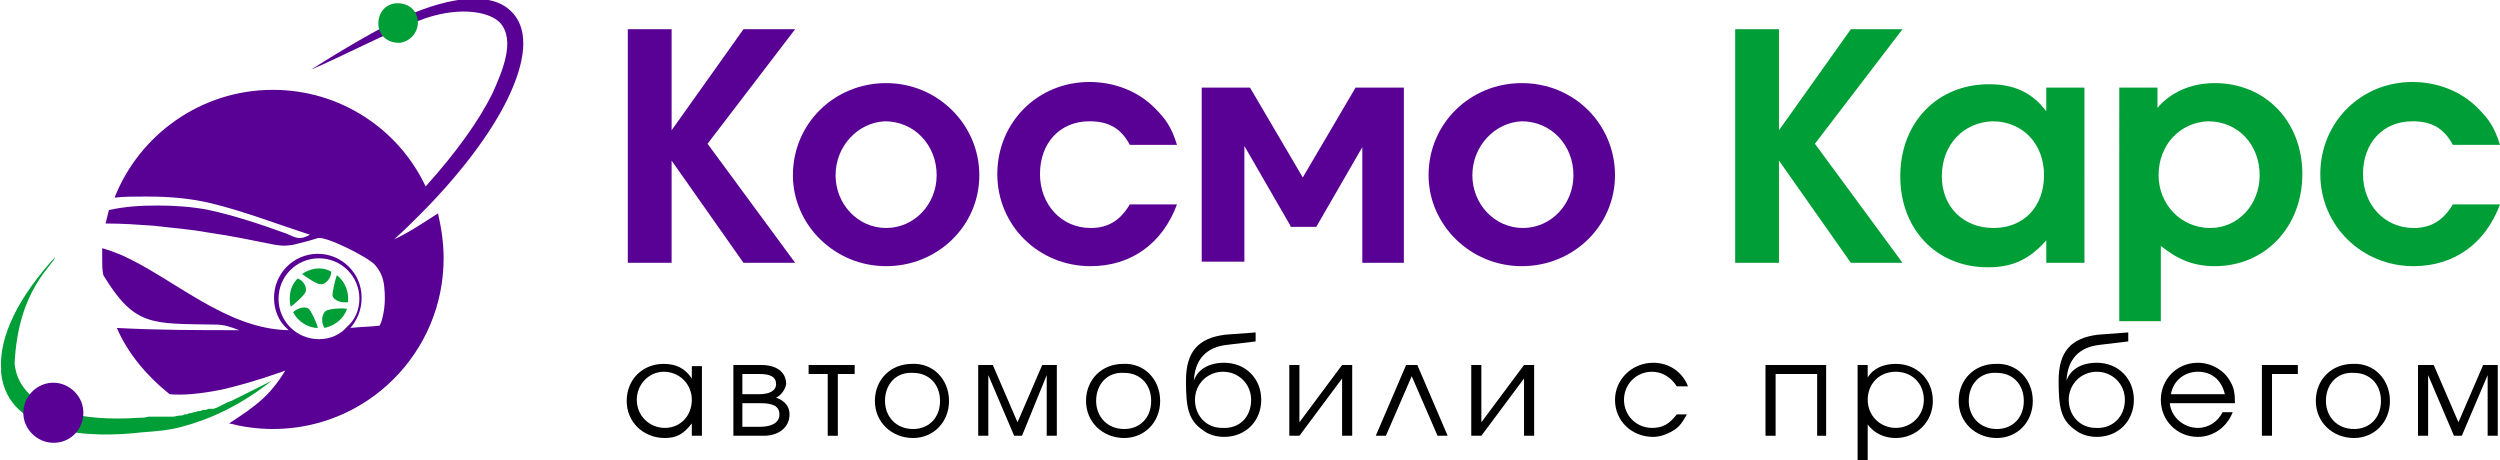 <?xml version="1.0" encoding="utf-8"?>
<!-- Generator: Adobe Illustrator 27.5.0, SVG Export Plug-In . SVG Version: 6.00 Build 0)  -->
<svg version="1.1" id="Слой_1" xmlns="http://www.w3.org/2000/svg" xmlns:xlink="http://www.w3.org/1999/xlink" x="0px" y="0px"
	 viewBox="0 0 222.6 41" style="enable-background:new 0 0 222.6 41;" xml:space="preserve">
<style type="text/css">
	.st0{fill:#590095;}
	.st1{fill:#009E36;}
	.st2{fill-rule:evenodd;clip-rule:evenodd;fill:#009E36;}
	.st3{fill-rule:evenodd;clip-rule:evenodd;fill:#590095;}
</style>
<g>
	<g>
		<g>
			<g>
				<path class="st0" d="M55.9,2.6h3.9v9l6.4-9h4.6L63,12.8l7.8,10.6h-4.6l-6.4-9.1v9.1h-3.9V2.6z"/>
				<path class="st0" d="M87.2,15.6c0,4.5-3.7,8.1-8.3,8.1c-4.6,0-8.3-3.7-8.3-8.1c0-4.6,3.7-8.2,8.3-8.2
					C83.5,7.4,87.2,11.1,87.2,15.6z M74.4,15.6c0,2.6,2,4.7,4.5,4.7c2.5,0,4.5-2.1,4.5-4.7c0-2.7-2-4.8-4.6-4.8
					C76.4,10.9,74.4,13,74.4,15.6z"/>
				<path class="st0" d="M104.8,18.2c-1.3,3.5-4.1,5.5-7.7,5.5c-4.6,0-8.3-3.6-8.3-8.2c0-4.6,3.6-8.2,8.2-8.2c2.2,0,4.3,0.8,5.8,2.3
					c1,1,1.5,1.7,2,3.3h-4.2c-0.8-1.5-1.9-2.1-3.6-2.1c-2.6,0-4.4,1.9-4.4,4.7c0,2.7,1.9,4.8,4.5,4.8c1.5,0,2.6-0.6,3.5-2.1H104.8z"
					/>
				<path class="st0" d="M114.9,20.1l-4.1-7.1v10.3H107V7.8h4.3l4.7,8l4.7-8h4.3v15.6h-3.7V13.1l-4.1,7.1H114.9z"/>
				<path class="st0" d="M143.8,15.6c0,4.5-3.7,8.1-8.3,8.1c-4.6,0-8.3-3.7-8.3-8.1c0-4.6,3.7-8.2,8.3-8.2
					C140.2,7.4,143.8,11.1,143.8,15.6z M131.1,15.6c0,2.6,2,4.7,4.5,4.7c2.5,0,4.5-2.1,4.5-4.7c0-2.7-2-4.8-4.6-4.8
					C133.1,10.9,131.1,13,131.1,15.6z"/>
				<path class="st1" d="M154.5,2.6h3.9v9l6.4-9h4.6l-7.8,10.2l7.8,10.6h-4.6l-6.4-9.1v9.1h-3.9V2.6z"/>
				<path class="st1" d="M185.6,23.4h-3.4v-2c-1.5,1.7-3,2.4-5.2,2.4c-4.6,0-7.8-3.4-7.8-8.1c0-4.8,3.3-8.2,7.9-8.2
					c2.2,0,3.8,0.7,5.1,2.4V7.8h3.4V23.4z M172.9,15.7c0,2.7,1.9,4.6,4.6,4.6c2.7,0,4.5-1.9,4.5-4.7c0-2.8-1.9-4.8-4.6-4.8
					C174.8,10.9,172.9,12.9,172.9,15.7z"/>
				<path class="st1" d="M188.7,7.8h3.4v1.8c1.2-1.4,3-2.2,5.1-2.2c4.5,0,7.8,3.4,7.8,8.1c0,4.7-3.3,8.2-7.8,8.2
					c-1.9,0-3.3-0.6-4.8-1.8v6.7h-3.7V7.8z M192.2,15.6c0,2.6,2,4.7,4.6,4.7c2.5,0,4.4-2.1,4.4-4.7c0-2.7-1.9-4.8-4.6-4.8
					C194.1,10.9,192.2,12.9,192.2,15.6z"/>
				<path class="st1" d="M222.6,18.2c-1.3,3.5-4.1,5.5-7.7,5.5c-4.6,0-8.3-3.6-8.3-8.2c0-4.6,3.6-8.2,8.2-8.2c2.2,0,4.3,0.8,5.8,2.3
					c1,1,1.5,1.7,2,3.3h-4.2c-0.8-1.5-1.9-2.1-3.6-2.1c-2.6,0-4.4,1.9-4.4,4.7c0,2.7,1.9,4.8,4.5,4.8c1.5,0,2.6-0.6,3.5-2.1H222.6z"
					/>
			</g>
		</g>
		<g>
			<path d="M62.5,38.8h-0.9v-1.1c-0.7,0.9-1.3,1.3-2.4,1.3c-1.9,0-3.4-1.4-3.4-3.3c0-1.9,1.4-3.3,3.3-3.3c1.1,0,1.9,0.4,2.5,1.3
				v-1.1h0.9V38.8z M56.7,35.6c0,1.4,1.1,2.5,2.5,2.5c1.4,0,2.4-1.1,2.4-2.5s-1.1-2.5-2.5-2.5C57.8,33.1,56.7,34.2,56.7,35.6z"/>
			<path d="M69.1,35.4c0.8,0.3,1.2,0.8,1.2,1.5c0,1.1-0.9,1.9-2.3,1.9h-2.7v-6.3h2.5c1.3,0,2.2,0.6,2.2,1.7
				C69.9,34.8,69.4,35.3,69.1,35.4z M67.6,33.3h-1.5v1.8h1.5c0.9,0,1.5-0.3,1.5-0.9C69.1,33.5,68.5,33.3,67.6,33.3z M66.1,38h1.6
				c0.9,0,1.7-0.3,1.7-1.1c0-0.8-0.7-1-1.7-1h-1.6V38z"/>
			<path d="M74.6,33.3v5.5h-0.9v-5.5h-1.7v-0.8h4.1v0.8H74.6z"/>
			<path d="M84.5,35.7c0,1.9-1.4,3.3-3.2,3.3c-1.9,0-3.4-1.4-3.4-3.3c0-1.9,1.4-3.3,3.3-3.3C83.1,32.3,84.5,33.8,84.5,35.7z
				 M78.8,35.7c0,1.4,1,2.5,2.5,2.5c1.4,0,2.4-1,2.4-2.5c0-1.5-1-2.5-2.4-2.5C79.8,33.1,78.8,34.2,78.8,35.7z"/>
			<path d="M87.1,32.5h1.3l2.2,5.1l2.2-5.1h1.3v6.3h-0.9v-5.4L91,38.8h-0.7l-2.3-5.4v5.4h-0.9V32.5z"/>
			<path d="M103.3,35.7c0,1.9-1.4,3.3-3.2,3.3c-1.9,0-3.4-1.4-3.4-3.3c0-1.9,1.4-3.3,3.3-3.3C101.9,32.3,103.3,33.8,103.3,35.7z
				 M97.6,35.7c0,1.4,1,2.5,2.5,2.5c1.4,0,2.4-1,2.4-2.5c0-1.5-1-2.5-2.4-2.5C98.6,33.1,97.6,34.2,97.6,35.7z"/>
			<path d="M109.3,30.7c-1.9,0.2-2.9,1.3-3,3.2l0,0c0.3-0.9,1.2-1.6,2.7-1.6c1.9,0,3.3,1.4,3.3,3.3c0,1.9-1.4,3.3-3.3,3.3
				c-0.7,0-1.4-0.2-1.9-0.6c-1.3-0.9-1.5-2-1.5-4.4c0-2.6,1.1-3.8,3.5-4.1l2.7-0.2v0.8L109.3,30.7z M111.4,35.6
				c0-1.4-1.1-2.5-2.5-2.5c-1.4,0-2.5,1.1-2.5,2.5c0,1.4,1,2.5,2.4,2.5C110.4,38.2,111.4,37.1,111.4,35.6z"/>
			<path d="M120.4,32.5v6.3h-0.9v-5.1l-3.8,5.1h-0.9v-6.3h0.9v5.1l3.8-5.1H120.4z"/>
			<path d="M128,38.8l-2.3-5.3l-2.3,5.3h-0.9l2.7-6.3h1l2.7,6.3H128z"/>
			<path d="M136.6,32.5v6.3h-0.9v-5.1l-3.8,5.1H131v-6.3h0.9v5.1l3.8-5.1H136.6z"/>
			<path d="M150.2,36.9c-0.4,0.7-0.6,1-1,1.3c-0.6,0.4-1.3,0.7-2,0.7c-1.9,0-3.4-1.4-3.4-3.3c0-1.8,1.5-3.3,3.4-3.3
				c1.4,0,2.6,0.8,3.1,2.1h-1c-0.5-0.8-1.3-1.3-2.2-1.3c-1.4,0-2.5,1.1-2.5,2.5c0,1.4,1.1,2.5,2.5,2.5c0.9,0,1.5-0.3,2.2-1.2H150.2z
				"/>
			<path d="M161.8,38.8v-5.5h-3.7v5.5h-0.9v-6.3h5.4v6.3H161.8z"/>
			<path d="M166.3,32.5v1.1c0.5-0.8,1.4-1.2,2.5-1.2c1.9,0,3.3,1.4,3.3,3.3c0,1.9-1.5,3.3-3.3,3.3c-1,0-1.9-0.4-2.5-1.2V41h-0.9
				v-8.5H166.3z M166.3,35.6c0,1.4,1.1,2.5,2.5,2.5c1.4,0,2.5-1.1,2.5-2.5c0-1.5-1.1-2.5-2.5-2.5C167.3,33.1,166.3,34.2,166.3,35.6z
				"/>
			<path d="M181,35.7c0,1.9-1.4,3.3-3.2,3.3c-1.9,0-3.4-1.4-3.4-3.3c0-1.9,1.4-3.3,3.3-3.3C179.6,32.3,181,33.8,181,35.7z
				 M175.3,35.7c0,1.4,1,2.5,2.5,2.5c1.4,0,2.4-1,2.4-2.5c0-1.5-1-2.5-2.4-2.5C176.3,33.1,175.3,34.2,175.3,35.7z"/>
			<path d="M187,30.7c-1.9,0.2-2.9,1.3-3,3.2l0,0c0.3-0.9,1.2-1.6,2.7-1.6c1.9,0,3.3,1.4,3.3,3.3c0,1.9-1.4,3.3-3.3,3.3
				c-0.7,0-1.4-0.2-1.9-0.6c-1.3-0.9-1.5-2-1.5-4.4c0-2.6,1.1-3.8,3.5-4.1l2.7-0.2v0.8L187,30.7z M189.2,35.6c0-1.4-1.1-2.5-2.5-2.5
				c-1.4,0-2.5,1.1-2.5,2.5c0,1.4,1,2.5,2.4,2.5C188.1,38.2,189.2,37.1,189.2,35.6z"/>
			<path d="M193.2,35.9c0.1,1.2,1.2,2.2,2.5,2.2c1,0,1.8-0.6,2.2-1.4h0.9c-0.5,1.3-1.7,2.2-3.1,2.2c-1.9,0-3.3-1.5-3.3-3.3
				c0-1.8,1.4-3.3,3.3-3.3c1.2,0,2.4,0.7,2.9,1.7c0.3,0.5,0.4,1,0.4,1.9H193.2z M198.1,35.1c-0.3-1.3-1.2-2-2.4-2
				c-1.2,0-2.2,0.8-2.4,2H198.1z"/>
			<path d="M204.7,33.3h-2.4v5.5h-0.9v-6.3h3.2V33.3z"/>
			<path d="M212.8,35.7c0,1.9-1.4,3.3-3.2,3.3c-1.9,0-3.4-1.4-3.4-3.3c0-1.9,1.4-3.3,3.3-3.3C211.4,32.3,212.8,33.8,212.8,35.7z
				 M207.1,35.7c0,1.4,1,2.5,2.5,2.5c1.4,0,2.4-1,2.4-2.5c0-1.5-1-2.5-2.4-2.5C208.1,33.1,207.1,34.2,207.1,35.7z"/>
			<path d="M215.4,32.5h1.3l2.2,5.1l2.2-5.1h1.3v6.3h-0.9v-5.4l-2.3,5.4h-0.7l-2.3-5.4v5.4h-0.9V32.5z"/>
		</g>
	</g>
	<g>
		<path class="st1" d="M0.1,33.2l0-0.3c-0.2-3,1.6-6.5,4.8-10c-0.1,0.7-3.3,2.8-3.6,9.5c0.5,4.5,6.7,5.1,11,4.8c0.3,0,0.6,0,0.9-0.1
			l0,0l0,0l0.2,0c0,0,0,0,0,0l0,0l0.1,0l0,0l0,0h0l0.1,0l0,0l0,0h0l0,0l0,0h0l0,0l0,0h0l0,0l0.1,0l0.1,0l0,0c0,0,0.2,0,0.2,0l0.1,0
			c0.1,0,0.2,0,0.3,0l0.1,0l0.1,0l0.1,0l0.1,0l0.1,0c0.1,0,0.2,0,0.3,0l0.1,0l0.1,0c0.2,0,0.4-0.1,0.6-0.1l0.1,0
			c0.1,0,0.2,0,0.3-0.1l0.1,0c0.1,0,0.2,0,0.3-0.1l0.1,0c0.1,0,0.3-0.1,0.4-0.1c0.1,0,0.3-0.1,0.4-0.1l0.1,0c0.1,0,0.2-0.1,0.3-0.1
			l0.1,0l0.1,0c0.1,0,0.2-0.1,0.3-0.1l0.2,0l0.2,0c0.1,0,0.2-0.1,0.3-0.1l0.2-0.1l0.2-0.1l0.2-0.1l0.2-0.1l0.2-0.1
			c0.1,0,0.2-0.1,0.3-0.1l0.2-0.1l0.2-0.1l0.2-0.1l0.2-0.1L22,35l0.2-0.1l0.2-0.1l0.2-0.1l0.2-0.1c0,0,0.2-0.1,0.2-0.1l0.2-0.1
			l0.2-0.1l0.2-0.1l0.2-0.1l0.2-0.1l0.2-0.1c-2.8,2.2-5.4,3.4-8,4.1c-1.1,0.3-2.2,0.4-3.6,0.5C8.4,39,0.7,38.9,0.1,33.2L0.1,33.2z"
			/>
		<path class="st2" d="M29,27.7c-0.4,0.3-0.4,1.1-0.1,1.5c0.9-0.2,1.7-0.8,2-1.7C30.4,27.4,29.2,27.5,29,27.7z"/>
		<path class="st2" d="M29.5,24.2c-0.3-0.2-0.7-0.3-1.1-0.3c-0.5,0-1.1,0.2-1.5,0.5c0.4,0.3,1.3,0.9,1.6,0.9
			C29,25.4,29.5,24.7,29.5,24.2z"/>
		<path class="st3" d="M7.4,37.1c0.2-1.5-0.9-2.8-2.3-3c-1.5-0.2-2.8,0.9-3,2.3c-0.2,1.5,0.9,2.8,2.3,3C5.9,39.6,7.2,38.6,7.4,37.1
			L7.4,37.1z"/>
		<path class="st2" d="M26.1,27.8c0.4,0.8,1.3,1.4,2.2,1.4c-0.1-0.5-0.6-1.5-0.8-1.7C27.1,27.2,26.4,27.5,26.1,27.8z"/>
		<path class="st2" d="M27.2,26c0.2-0.5-0.3-1.1-0.7-1.2c-0.5,0.5-0.7,1.1-0.7,1.8c0,0.2,0,0.5,0.1,0.7C26.3,27,27.1,26.3,27.2,26z"
			/>
		<path class="st2" d="M30,24.5c-0.2,0.5-0.4,1.6-0.4,1.8c0.1,0.5,0.9,0.7,1.4,0.6c0-0.1,0-0.2,0-0.3C31,25.7,30.6,25,30,24.5z"/>
		<path class="st3" d="M45.2,8.8c1.6-3.3,1.9-6,0.5-7.6l-0.2-0.2c-1.7-1.7-5.2-1.4-9.5,0.5c-2.1,0.9-5.8,3.1-8.3,4.7
			c2.8-1.2,6.8-3.3,9.7-4.4c3.1-1.2,6-0.9,7.1,0.2c1.5,1.6,0.1,4.6-0.6,6.2c-1.2,2.5-3.3,5.4-6,8.4C35.5,11.5,30.3,8,24.3,8
			c-6.4,0-11.9,4-14.1,9.6c0.8-0.1,1.7-0.1,2.8-0.1c2.4,0,4.1,0.2,5.8,0.6c2.9,0.7,6,1.9,8.8,2.8c-0.9,0.5-1.2,0.3-2.1-0.1
			c-2.2-0.8-4.6-1.6-6.9-2.1c-1.5-0.3-3.1-0.4-4.6-0.4c-1.6,0-2.9,0.1-4.3,0.4c-0.1,0.4-0.2,0.8-0.3,1.2c1.5,0,2.9,0.1,4.3,0.2
			c1.6,0.2,3.2,0.3,4.8,0.6c2.1,0.3,4,0.7,6,1.1c0.7,0.1,0.9,0.1,1.6,0c0.8-0.2,1.6-0.4,2.2-0.6c0.7-0.2,4.5,1.7,5.1,2.4
			c0.5,0.6,0.7,1.1,0.8,1.8c0.1,0.9,0.1,1.8-0.1,2.7c-0.1,0.4-0.1,0.5-0.3,0.9c-0.9,0.1-1.7,0.1-2.6,0.2c0.6-0.7,1-1.6,1-2.7
			c0-2.2-1.8-3.9-3.9-3.9c-2.2,0-3.9,1.8-3.9,3.9c0,1.1,0.4,2.1,1.2,2.8c0,0,0.1,0.1,0.1,0.1c-5.6-0.1-10.2-4.6-14.9-6.7
			c-0.5-0.2-1-0.4-1.7-0.6c0,0.3,0,0.7,0,1c0,0.5,0,0.9,0.1,1.4c2.8,4.6,4.3,4.3,9.9,4.4c0.9,0,1.4,0.2,2.2,0.5
			c-3.6,0-7.2,0-10.9-0.2c1,2.3,2.7,4.3,4.7,5.9c1.1,0.1,2.6,0,4.6-0.4c2.7-0.6,5.7-1.7,5.7-1.7c-1.4,2.3-2.7,3.2-5,4.7
			c1.2,0.3,2.5,0.5,3.9,0.5c8.4,0,15.2-6.8,15.2-15.2c0-1.4-0.2-2.7-0.5-4c-0.8,0.5-2.7,1.8-3.9,2.3c0.8-0.7,1.6-1.5,2.3-2.2
			C40.9,15.6,43.7,11.9,45.2,8.8z M28.4,30.2c-2,0-3.6-1.6-3.6-3.6c0-2,1.6-3.6,3.6-3.6c2,0,3.6,1.6,3.6,3.6c0,1-0.4,1.9-1.1,2.5
			C30.3,29.8,29.4,30.2,28.4,30.2z"/>
		<path class="st2" d="M37.2,1.8c-0.1-1-1-1.6-2-1.5c-1,0.1-1.6,1-1.5,2c0.1,1,1,1.6,2,1.5C36.7,3.6,37.3,2.7,37.2,1.8L37.2,1.8z"/>
	</g>
</g>
</svg>
